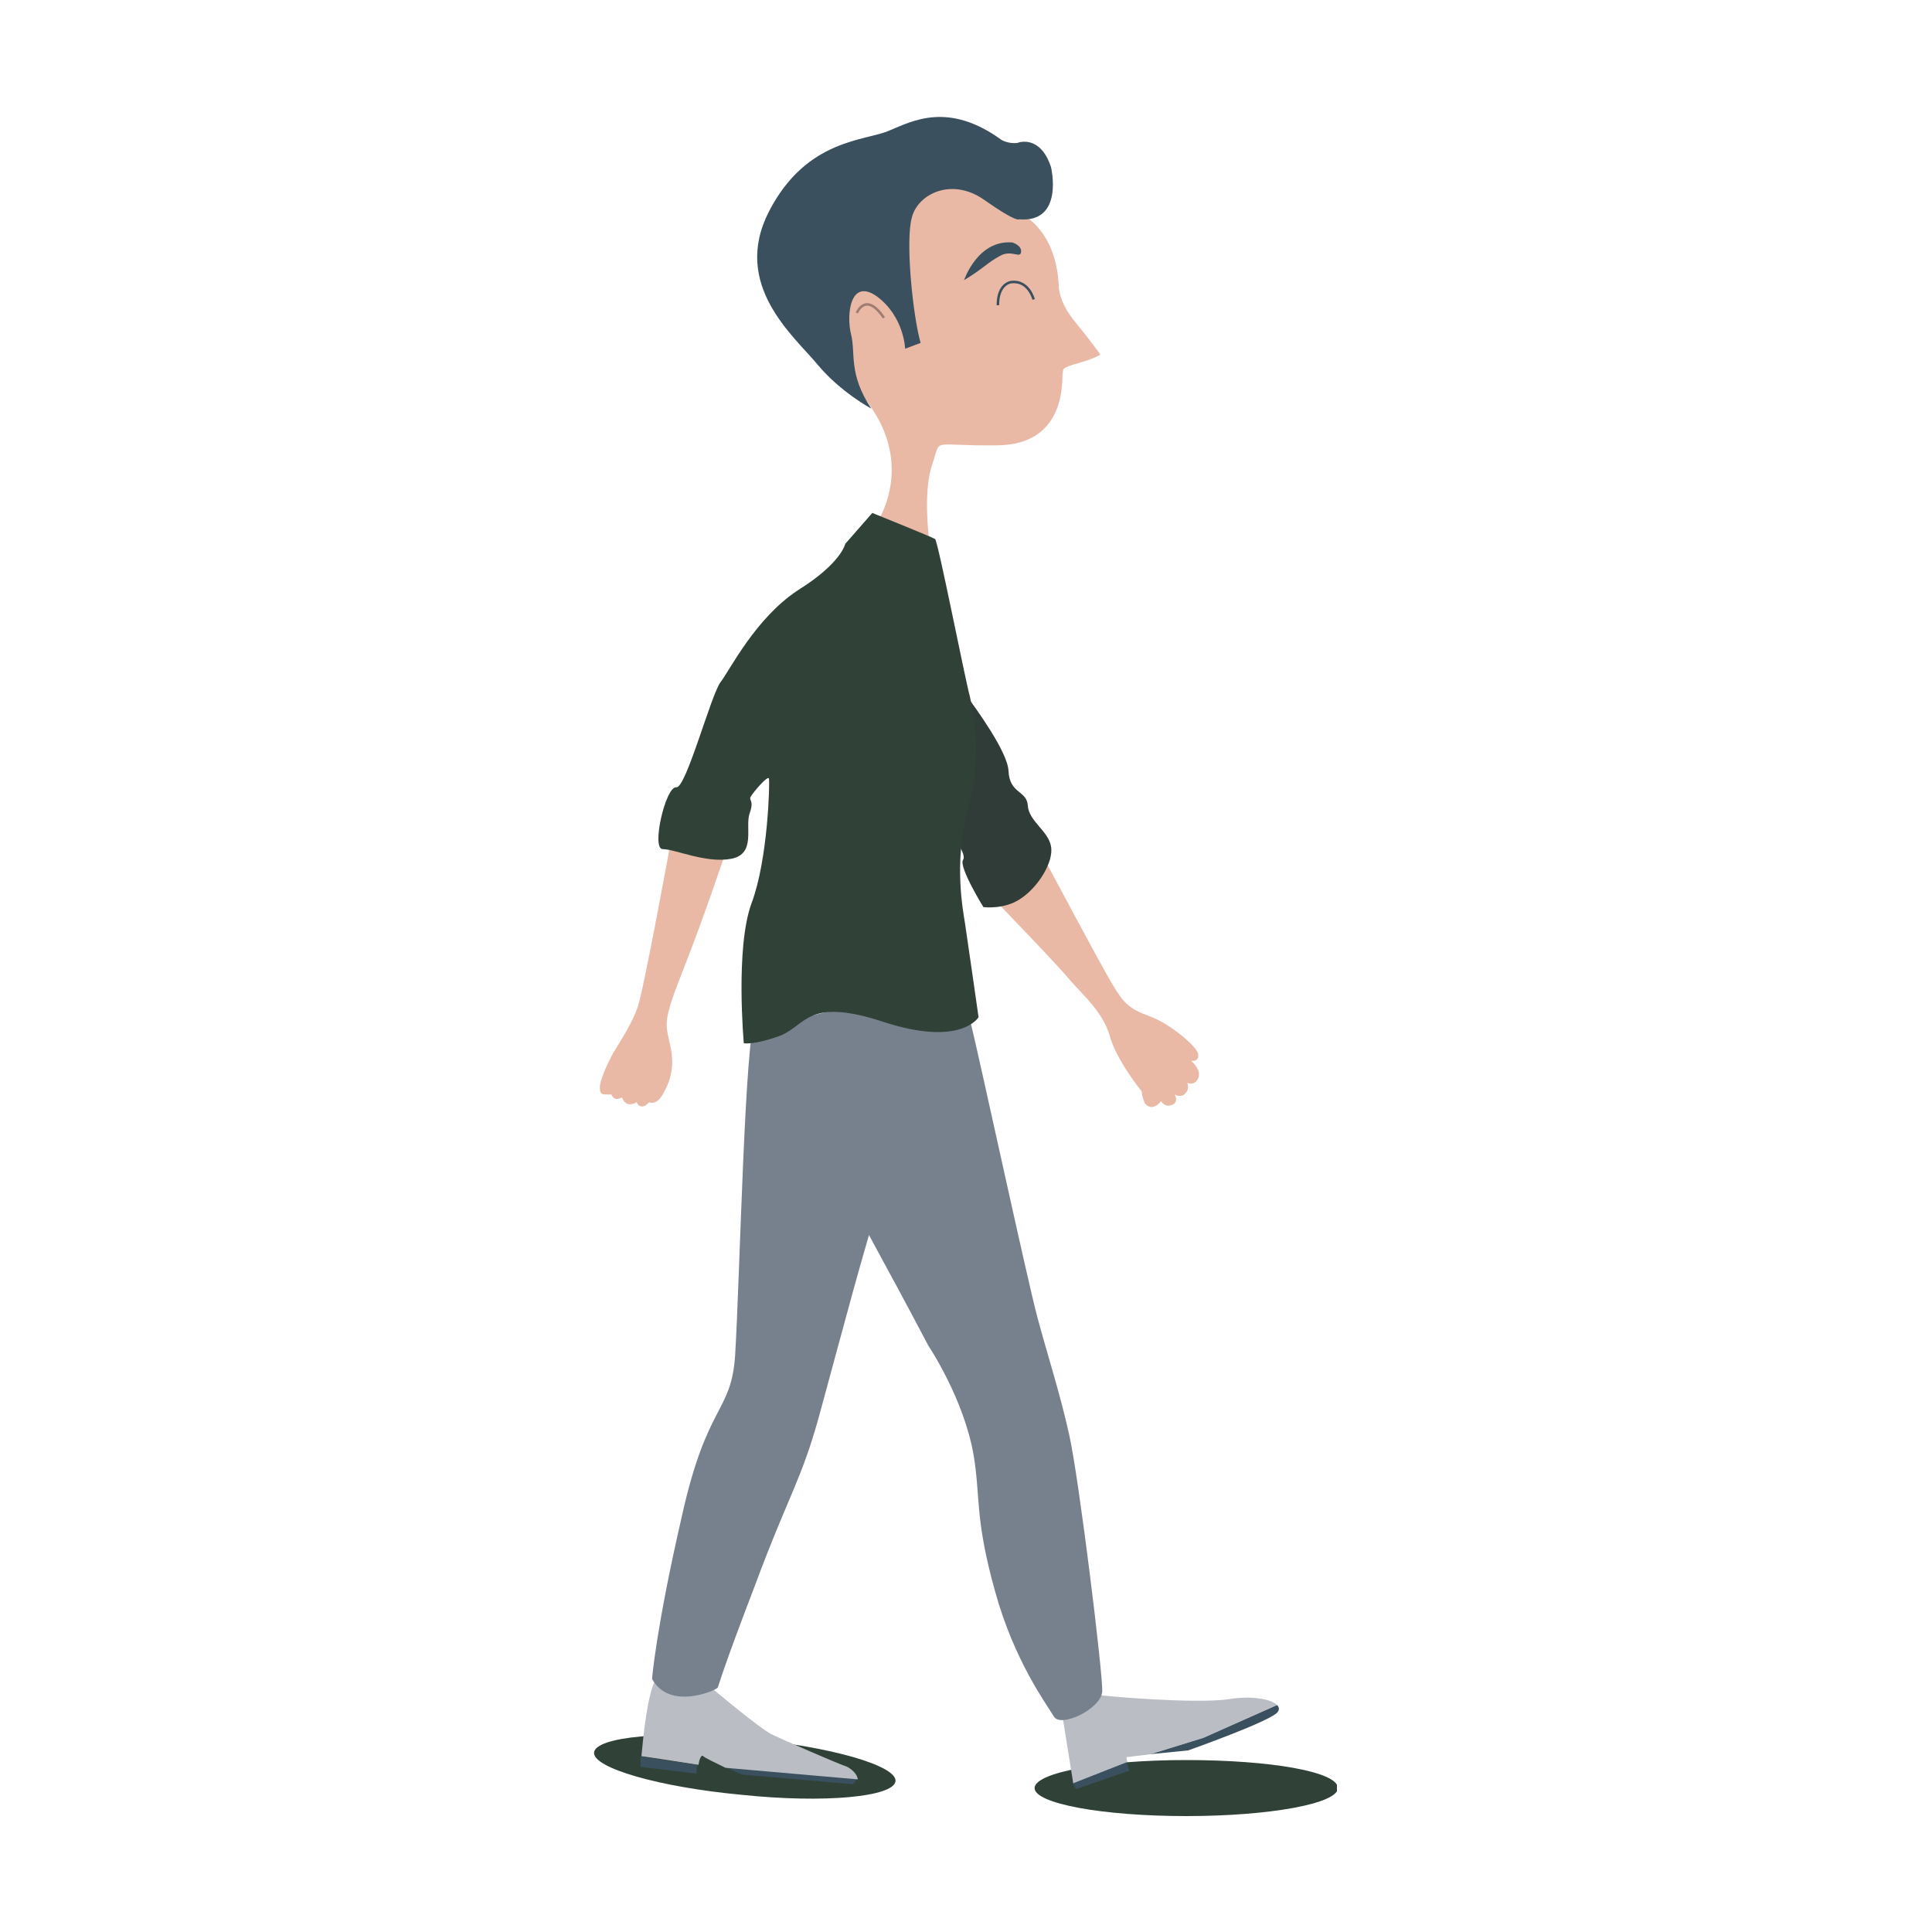 <?xml version="1.0" encoding="utf-8"?>
<!-- Generator: Adobe Illustrator 25.4.1, SVG Export Plug-In . SVG Version: 6.00 Build 0)  -->
<svg version="1.1" id="Calque_1" xmlns="http://www.w3.org/2000/svg" xmlns:xlink="http://www.w3.org/1999/xlink" x="0px" y="0px"
	 viewBox="0 0 200 200" style="enable-background:new 0 0 200 200;" xml:space="preserve">
<style type="text/css">
	.st0{clip-path:url(#SVGID_00000127763204588814417900000006620747025973795767_);fill:#304237;}
	.st1{clip-path:url(#SVGID_00000093876335965195613580000002195746533189307056_);fill:#304237;}
	.st2{clip-path:url(#SVGID_00000157286356748398204320000010779864759216956589_);fill:#3A505F;}
	.st3{clip-path:url(#SVGID_00000060013447427239497550000003568526794028607399_);fill:#3A505F;}
	.st4{clip-path:url(#SVGID_00000105412625035254389490000002116295191819422595_);fill:#BABDC4;}
	.st5{clip-path:url(#SVGID_00000083087163381461088950000017598836593947371403_);fill:#3A505F;}
	.st6{clip-path:url(#SVGID_00000092435021637492487370000017000013502938176939_);fill:#BABDC4;}
	.st7{clip-path:url(#SVGID_00000017500730859841929430000012826755014118477462_);fill:#3A505F;}
	.st8{clip-path:url(#SVGID_00000046336032300306319290000018196309838135086984_);fill:#77818D;}
	.st9{clip-path:url(#SVGID_00000181789911062988872490000013828777682679966867_);fill:#77818D;}
	.st10{clip-path:url(#SVGID_00000151541252163222997220000009538625032763456690_);fill:#EAB9A6;}
	.st11{clip-path:url(#SVGID_00000016770996850951060140000000666210817150493366_);fill:#EAB9A6;}
	.st12{clip-path:url(#SVGID_00000128453433730922677730000009841635379860712857_);fill:#303C37;}
	.st13{clip-path:url(#SVGID_00000106111399640706623450000015039597873222464911_);fill:#EAB9A6;}
	.st14{clip-path:url(#SVGID_00000141446300105403175780000011262525017172781465_);fill:#3A505F;}
	.st15{clip-path:url(#SVGID_00000021824581179142470610000011631002266366244247_);fill:#3A505F;}
	
		.st16{clip-path:url(#SVGID_00000049928809152704795820000009118263689202242238_);fill:none;stroke:#3A505F;stroke-width:0.262;stroke-miterlimit:12.176;}
	
		.st17{clip-path:url(#SVGID_00000102521067357351075810000016554602866827152804_);fill:none;stroke:#A07D72;stroke-width:0.262;stroke-miterlimit:12.176;}
	.st18{clip-path:url(#SVGID_00000179625692122950429330000005440634187953800358_);fill:#304237;}
</style>
<g>
	<g>
		<defs>
			<rect id="SVGID_1_" x="61.5" y="12" width="76.9" height="176"/>
		</defs>
		<clipPath id="SVGID_00000109709631671875535650000015545713399744367783_">
			<use xlink:href="#SVGID_1_"  style="overflow:visible;"/>
		</clipPath>
		<path style="clip-path:url(#SVGID_00000109709631671875535650000015545713399744367783_);fill:#304237;" d="M92.7,184.4
			c-0.2,1.6-7.3,2.3-15.9,1.4c-8.6-0.8-15.5-2.8-15.3-4.4c0.2-1.6,7.3-2.3,15.9-1.4C86,180.8,92.9,182.8,92.7,184.4"/>
	</g>
	<g>
		<defs>
			<rect id="SVGID_00000183942898229330797850000004214418423211420583_" x="61.5" y="12" width="76.9" height="176"/>
		</defs>
		<clipPath id="SVGID_00000056389894070393294720000000778243902157377939_">
			<use xlink:href="#SVGID_00000183942898229330797850000004214418423211420583_"  style="overflow:visible;"/>
		</clipPath>
		<path style="clip-path:url(#SVGID_00000056389894070393294720000000778243902157377939_);fill:#304237;" d="M138.5,185.1
			c0,1.6-7,2.9-15.7,2.9c-8.7,0-15.7-1.3-15.7-2.9c0-1.6,7-2.9,15.7-2.9S138.5,183.4,138.5,185.1"/>
	</g>
	<g>
		<defs>
			<rect id="SVGID_00000126309572250465563930000016700713051312206526_" x="61.5" y="12" width="76.9" height="176"/>
		</defs>
		<clipPath id="SVGID_00000065755174877810277220000016156231032361678234_">
			<use xlink:href="#SVGID_00000126309572250465563930000016700713051312206526_"  style="overflow:visible;"/>
		</clipPath>
		<polygon style="clip-path:url(#SVGID_00000065755174877810277220000016156231032361678234_);fill:#3A505F;" points="111.4,185.2 
			116.9,183.3 116.6,182.3 111,184.5 		"/>
	</g>
	<g>
		<defs>
			<rect id="SVGID_00000096768599972385385820000017299527292747150527_" x="61.5" y="12" width="76.9" height="176"/>
		</defs>
		<clipPath id="SVGID_00000176004742545254243490000015380542913334075049_">
			<use xlink:href="#SVGID_00000096768599972385385820000017299527292747150527_"  style="overflow:visible;"/>
		</clipPath>
		<path style="clip-path:url(#SVGID_00000176004742545254243490000015380542913334075049_);fill:#3A505F;" d="M132.2,176.5l-7.7,3.4
			l-5.5,1.7l4-0.4c0,0,8.2-2.9,9.2-3.9C132.5,177,132.4,176.7,132.2,176.5"/>
	</g>
	<g>
		<defs>
			<rect id="SVGID_00000015321571340657057050000006143763859464717465_" x="61.5" y="12" width="76.9" height="176"/>
		</defs>
		<clipPath id="SVGID_00000177443468410747248740000014148288590530649270_">
			<use xlink:href="#SVGID_00000015321571340657057050000006143763859464717465_"  style="overflow:visible;"/>
		</clipPath>
		<path style="clip-path:url(#SVGID_00000177443468410747248740000014148288590530649270_);fill:#BABDC4;" d="M132.2,176.5
			c-0.6-0.6-2.6-1-5-0.6c-3.4,0.5-13-0.3-13.9-0.5c-1-0.2-3.4,1.7-3.4,1.7l1.2,7.5l5.6-2.2l-0.1-0.5l2.5-0.3l5.5-1.7L132.2,176.5z"
			/>
	</g>
	<g>
		<defs>
			<rect id="SVGID_00000011003003162463475940000000705123700257503894_" x="61.5" y="12" width="76.9" height="176"/>
		</defs>
		<clipPath id="SVGID_00000049199213067438895570000005169775838535185794_">
			<use xlink:href="#SVGID_00000011003003162463475940000000705123700257503894_"  style="overflow:visible;"/>
		</clipPath>
		<path style="clip-path:url(#SVGID_00000049199213067438895570000005169775838535185794_);fill:#3A505F;" d="M76.8,183.7l11.5,1
			c0.3-0.3,0.4-0.5,0.4-0.7L75,182.9C75.9,183.3,76.8,183.7,76.8,183.7"/>
	</g>
	<g>
		<defs>
			<rect id="SVGID_00000065047646140038876680000017148713062898488960_" x="61.5" y="12" width="76.9" height="176"/>
		</defs>
		<clipPath id="SVGID_00000133489532592505054610000008484145173008438145_">
			<use xlink:href="#SVGID_00000065047646140038876680000017148713062898488960_"  style="overflow:visible;"/>
		</clipPath>
		<path style="clip-path:url(#SVGID_00000133489532592505054610000008484145173008438145_);fill:#BABDC4;" d="M87.7,182.9
			c-1.4-0.5-6.4-2.7-7.7-3.3c-1.3-0.6-6.5-5-6.5-5s-4.4-2.9-5.6-0.8c-0.9,1.6-1.3,5.9-1.5,8c1.5,0.2,4.6,0.7,5.9,0.9
			c0.1-0.6,0.3-1.1,0.5-0.9c0.2,0.2,1.3,0.7,2.3,1.2l13.7,1.2C88.7,183.4,87.7,182.9,87.7,182.9"/>
	</g>
	<g>
		<defs>
			<rect id="SVGID_00000135652290687466674830000004851959304287548090_" x="61.5" y="12" width="76.9" height="176"/>
		</defs>
		<clipPath id="SVGID_00000168836924860922936540000014940083153114895266_">
			<use xlink:href="#SVGID_00000135652290687466674830000004851959304287548090_"  style="overflow:visible;"/>
		</clipPath>
		<path style="clip-path:url(#SVGID_00000168836924860922936540000014940083153114895266_);fill:#3A505F;" d="M66.3,182.9l5.8,0.7
			c0,0,0-0.5,0.1-0.9c-1.3-0.2-4.4-0.6-5.9-0.9C66.3,182.4,66.3,182.9,66.3,182.9"/>
	</g>
	<g>
		<defs>
			<rect id="SVGID_00000092444298079016622940000001760058874547854470_" x="61.5" y="12" width="76.9" height="176"/>
		</defs>
		<clipPath id="SVGID_00000078043199595382032900000012573019961217756578_">
			<use xlink:href="#SVGID_00000092444298079016622940000001760058874547854470_"  style="overflow:visible;"/>
		</clipPath>
		<path style="clip-path:url(#SVGID_00000078043199595382032900000012573019961217756578_);fill:#77818D;" d="M78.2,106.8
			c0,0,9.8,17.1,17.9,32.5c0,0,3.7,5.5,4.7,11.4c0.7,4.2,0.1,6.5,2.2,14c2,7.3,5.4,11.8,6.1,13c0.7,1.2,4.9-0.8,5-2.6
			c0.1-1.7-2.4-22-3.4-26.5c-1-4.5-2.2-8.1-3.3-12.2c-1.1-4.1-5.7-25.5-7-30.9C98.9,100,78.2,106.8,78.2,106.8"/>
	</g>
	<g>
		<defs>
			<rect id="SVGID_00000017479561224911076040000006333842422522472121_" x="61.5" y="12" width="76.9" height="176"/>
		</defs>
		<clipPath id="SVGID_00000071543770183249232270000011072579241685108116_">
			<use xlink:href="#SVGID_00000017479561224911076040000006333842422522472121_"  style="overflow:visible;"/>
		</clipPath>
		<path style="clip-path:url(#SVGID_00000071543770183249232270000011072579241685108116_);fill:#77818D;" d="M91.6,126.1
			c0,0-0.5-1.7-0.6-1.4c-0.9,2-4.4,15.3-6.1,21.5c-1.9,7-3.2,8.4-6.7,17.8c-3.6,9.4-3.8,10.5-3.9,10.7c-0.2,0.3-5,2.4-6.8-0.9
			c0,0,0.4-5.2,3.1-16.9c2.6-11.7,5.1-10.6,5.5-16.6c0.5-8.2,1-33.1,2.1-34.9C79.2,103.7,91.6,126.1,91.6,126.1"/>
	</g>
	<g>
		<defs>
			<rect id="SVGID_00000005960716539542687210000001434413330607867019_" x="61.5" y="12" width="76.9" height="176"/>
		</defs>
		<clipPath id="SVGID_00000015338639669574639110000018198697677874986412_">
			<use xlink:href="#SVGID_00000005960716539542687210000001434413330607867019_"  style="overflow:visible;"/>
		</clipPath>
		<path style="clip-path:url(#SVGID_00000015338639669574639110000018198697677874986412_);fill:#EAB9A6;" d="M108.1,88.9
			c0,0,5.8,10.9,7,12.9c1.2,2,1.7,2.6,3.9,3.4s4.8,3.1,5,3.8c0.2,0.7-0.3,0.9-0.7,0.8c0,0,1.2,1,0.7,1.9c0,0-0.3,0.7-1.1,0.4
			c0,0,0.3,0.6-0.2,1.1c0,0-0.4,0.5-1.1,0.1c0,0,0.4,0.6-0.1,1c0,0-0.8,0.5-1.3-0.3c0,0-0.9,1.2-1.7,0.2c0,0-0.3-0.7-0.3-1.2
			c0,0-2.6-3.2-3.3-5.7c-0.7-2.5-2.7-4.2-4.1-5.8c-1.4-1.7-7.7-8.2-7.7-8.2l5.1-4.1"/>
	</g>
	<g>
		<defs>
			<rect id="SVGID_00000111894076926207058970000015789182245939629242_" x="61.5" y="12" width="76.9" height="176"/>
		</defs>
		<clipPath id="SVGID_00000034072223607740697810000017945364805430848151_">
			<use xlink:href="#SVGID_00000111894076926207058970000015789182245939629242_"  style="overflow:visible;"/>
		</clipPath>
		<path style="clip-path:url(#SVGID_00000034072223607740697810000017945364805430848151_);fill:#EAB9A6;" d="M69.5,86.8
			c0,0-2.9,15.9-3.5,17.5c-0.6,1.7-1.8,3.5-2.4,4.5c-0.6,1-1.5,3-1.5,3.7c0,0.7,0.1,0.8,0.7,0.8l0.5,0c0,0,0.2,0.8,1.1,0.3
			c0,0,0.3,1.2,1.5,0.5c0,0,0.4,1,1.3,0c0,0,0.7,0.4,1.4-0.8c0.7-1.2,1.3-2.7,0.8-5c-0.5-2.4-0.9-2.3,1.4-8.1
			c2.3-5.9,3.8-10.5,4.3-11.9S69.5,86.8,69.5,86.8"/>
	</g>
	<g>
		<defs>
			<rect id="SVGID_00000015347460361177042620000001802603762116065469_" x="61.5" y="12" width="76.9" height="176"/>
		</defs>
		<clipPath id="SVGID_00000042004030981360747940000008487396737539040676_">
			<use xlink:href="#SVGID_00000015347460361177042620000001802603762116065469_"  style="overflow:visible;"/>
		</clipPath>
		<path style="clip-path:url(#SVGID_00000042004030981360747940000008487396737539040676_);fill:#303C37;" d="M99.5,71.3
			c0,0,0.1,0.2,0.4,0.5c1.1,1.5,4.4,6,4.5,8c0.1,2.4,1.9,2,2,3.6s2.1,2.6,2.4,4.2c0.3,1.6-1.3,4.2-3.1,5.4c-1.7,1.2-3.9,0.9-3.9,0.9
			s-2.6-4.2-2.1-4.9c0.5-0.7-1.9-3.5-1.9-3.5l1.7-13.6"/>
	</g>
	<g>
		<defs>
			<rect id="SVGID_00000142874036376489150610000003320810834289021098_" x="61.5" y="12" width="76.9" height="176"/>
		</defs>
		<clipPath id="SVGID_00000068645442089982425430000010847832956116327063_">
			<use xlink:href="#SVGID_00000142874036376489150610000003320810834289021098_"  style="overflow:visible;"/>
		</clipPath>
		<path style="clip-path:url(#SVGID_00000068645442089982425430000010847832956116327063_);fill:#EAB9A6;" d="M106.1,22.4
			c0,0,3.2,1.6,3.5,7.1c0,0-0.1,1.6,1.6,3.7c1.8,2.2,2.7,3.5,2.7,3.5s-0.5,0.4-2.3,0.9c-1.8,0.5-1.5,0.6-1.6,1.1
			c-0.1,0.5,0.5,7.3-6.7,7.4c-7.2,0.1-5.8-0.9-6.8,2c-1,2.9-0.3,7.9-0.3,7.9l-5.6-1.6c0,0,4.1-5.6-0.4-12.2
			c-4.5-6.5-6.7-7.9-5.6-12.1C85.8,25.9,95,18,95,18l7.3,0.6L106.1,22.4z"/>
	</g>
	<g>
		<defs>
			<rect id="SVGID_00000090998240125854851830000018065462807500202937_" x="61.5" y="12" width="76.9" height="176"/>
		</defs>
		<clipPath id="SVGID_00000059281862302272909410000018001530871059323789_">
			<use xlink:href="#SVGID_00000090998240125854851830000018065462807500202937_"  style="overflow:visible;"/>
		</clipPath>
		<path style="clip-path:url(#SVGID_00000059281862302272909410000018001530871059323789_);fill:#3A505F;" d="M108.8,17.3
			c0,0,1.4,5.8-3.3,5.4c0,0-0.2,0.4-3.6-2c-3.4-2.4-6.9-0.6-7.5,1.8c-0.7,2.4,0.1,10.2,0.9,13l-1.6,0.6c0,0-0.1-3.3-2.9-5.4
			c-2.8-2-3.2,1.9-2.7,3.9c0.5,2-0.3,4.1,2.1,7.7c0,0-3.2-1.7-5.6-4.6c-2.4-2.9-8.9-8.2-5-15.8s10.1-7.3,12.5-8.4
			c2.4-1,6.1-3,11.6,1c0,0,0.7,0.4,1.6,0.3C106.1,14.5,107.9,14.5,108.8,17.3"/>
	</g>
	<g>
		<defs>
			<rect id="SVGID_00000119109985173370887650000009672418632083744177_" x="61.5" y="12" width="76.9" height="176"/>
		</defs>
		<clipPath id="SVGID_00000013150584721074541210000003394823559258328205_">
			<use xlink:href="#SVGID_00000119109985173370887650000009672418632083744177_"  style="overflow:visible;"/>
		</clipPath>
		<path style="clip-path:url(#SVGID_00000013150584721074541210000003394823559258328205_);fill:#3A505F;" d="M99.8,29
			c0,0,1.4-4.2,5-3.9c0,0,1,0.3,0.9,1c-0.1,0.7-1-0.3-2.2,0.4C102.2,27.2,101.8,27.8,99.8,29"/>
	</g>
	<g>
		<defs>
			<rect id="SVGID_00000124132176274470837660000015145456090190835604_" x="61.5" y="12" width="76.9" height="176"/>
		</defs>
		<clipPath id="SVGID_00000041288887765831045710000014479046815976548027_">
			<use xlink:href="#SVGID_00000124132176274470837660000015145456090190835604_"  style="overflow:visible;"/>
		</clipPath>
		
			<path style="clip-path:url(#SVGID_00000041288887765831045710000014479046815976548027_);fill:none;stroke:#3A505F;stroke-width:0.262;stroke-miterlimit:12.176;" d="
			M107,31c0,0-0.5-2-2.3-1.8c0,0-1.4,0.1-1.4,2.4"/>
	</g>
	<g>
		<defs>
			<rect id="SVGID_00000037672257044387386640000003340747640214522795_" x="61.5" y="12" width="76.9" height="176"/>
		</defs>
		<clipPath id="SVGID_00000178193165602703292860000000915385618963974804_">
			<use xlink:href="#SVGID_00000037672257044387386640000003340747640214522795_"  style="overflow:visible;"/>
		</clipPath>
		
			<path style="clip-path:url(#SVGID_00000178193165602703292860000000915385618963974804_);fill:none;stroke:#A07D72;stroke-width:0.262;stroke-miterlimit:12.176;" d="
			M88.7,32.4c0,0,0.9-2.3,2.8,0.5"/>
	</g>
	<g>
		<defs>
			<rect id="SVGID_00000120535495295823021950000012182058786166880172_" x="61.5" y="12" width="76.9" height="176"/>
		</defs>
		<clipPath id="SVGID_00000060731750896828571780000006732092627801695648_">
			<use xlink:href="#SVGID_00000120535495295823021950000012182058786166880172_"  style="overflow:visible;"/>
		</clipPath>
		<path style="clip-path:url(#SVGID_00000060731750896828571780000006732092627801695648_);fill:#304237;" d="M87.5,56.3l2.8-3.2
			c0,0,6.2,2.5,6.5,2.7c0.3,0.2,3.1,14.5,3.6,16.3c0.4,1.8,1.3,6.2-0.2,11.7c-1.5,5.5-0.5,10.5-0.3,11.8c0.2,1.3,1.4,9.7,1.4,9.7
			s-1.8,3.1-9.8,0.5c-7.9-2.6-8,0.3-10.7,1.4c-2.7,1-3.8,0.8-3.8,0.8s-0.9-9.9,0.8-14.5c1.7-4.5,1.9-12.5,1.8-12.9
			c-0.1-0.4-1.7,1.5-1.9,1.9c-0.2,0.4,0.4,0.3-0.1,1.7c-0.5,1.4,0.7,4.2-1.9,4.7c-2.6,0.5-5.8-1-7.1-1c-1.2,0,0.3-6.5,1.4-6.4
			c1,0.2,3.6-9.6,4.6-10.9c1-1.3,3.6-6.6,8-9.5C87.1,58.3,87.5,56.3,87.5,56.3"/>
	</g>
</g>
</svg>
